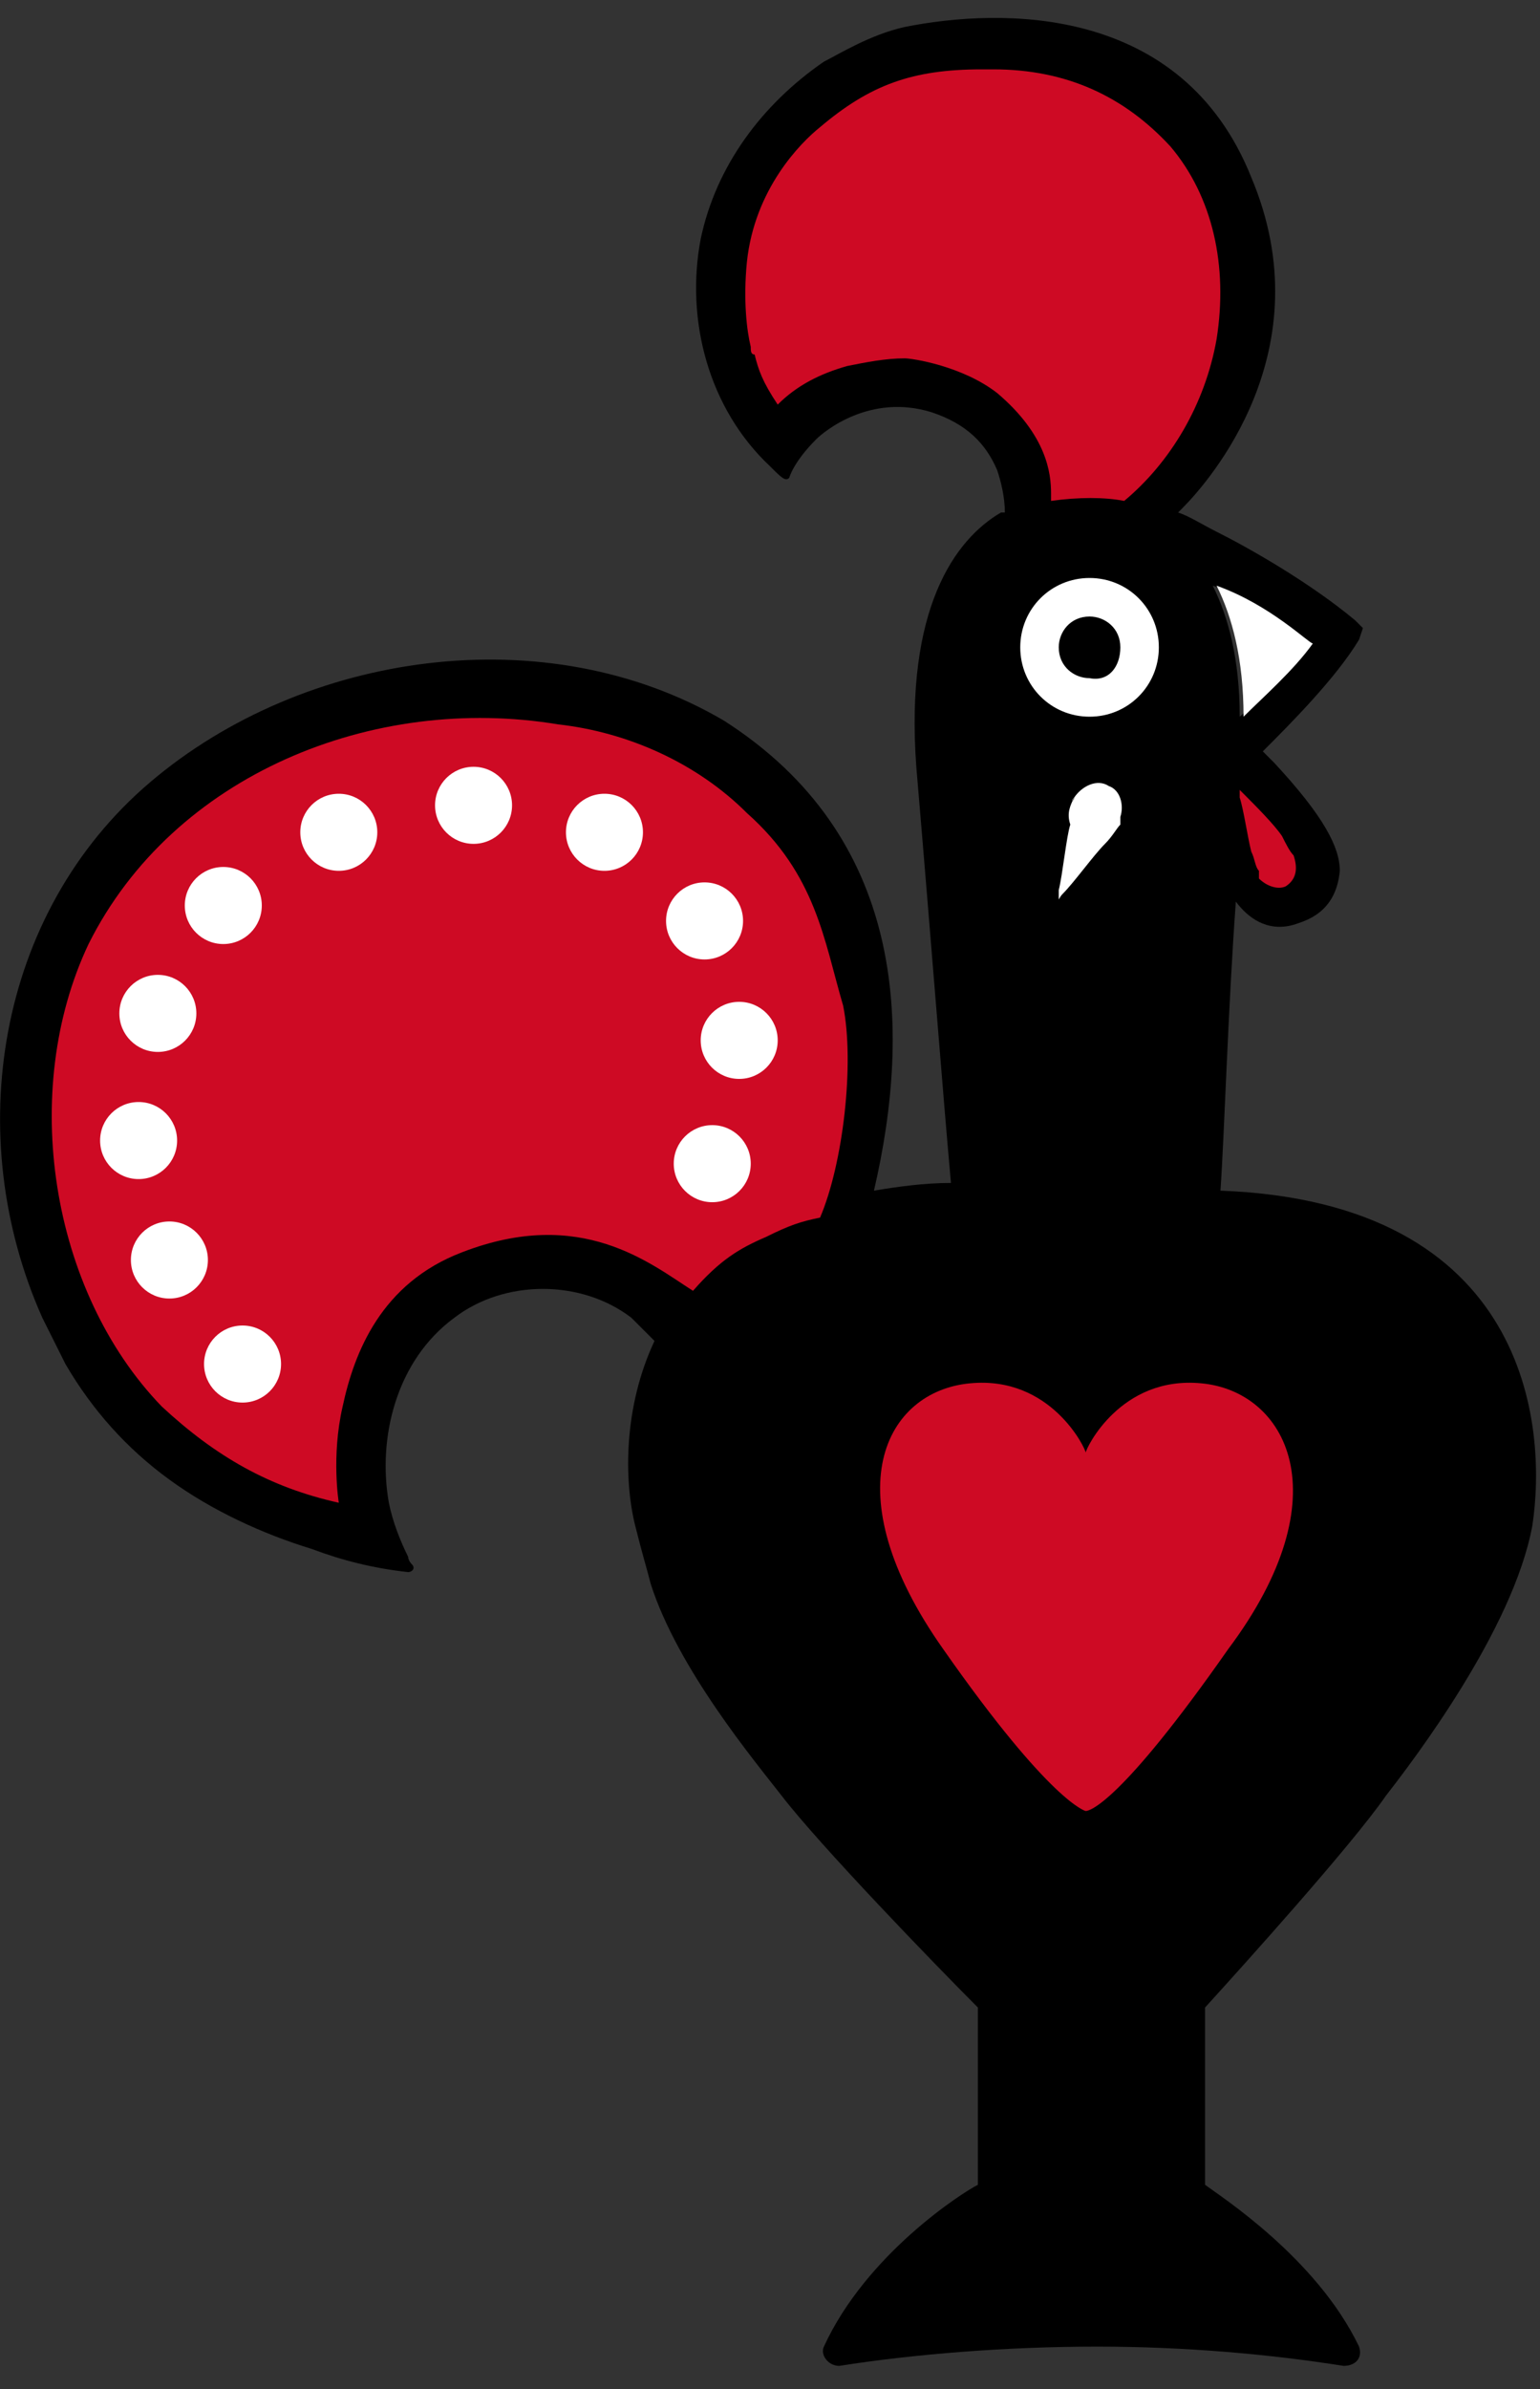 <svg width="40" height="62" xmlns="http://www.w3.org/2000/svg"><rect width="100%" height="100%" fill="#333333" stroke="none"/><g fill="none"><path d="M31.7 30.9c.1-1.4.2-4.8.4-7.5.3.4.8.8 1.5.6.3-.1 1.1-.3 1.2-1.4 0-.6-.4-1.4-1.7-2.8l-.3-.3c.7-.7 1.9-1.9 2.5-2.9l.1-.3-.2-.2c-1.2-1-2.8-1.9-3.6-2.3-.4-.2-.7-.4-1-.5l.1-.1c.7-.7 3.7-4.1 1.8-8.6C30.7.1 26 .2 23.5.7c-.9.2-1.7.7-2.1.9-1.6 1.1-2.8 2.7-3.2 4.6-.4 2.1.2 4.4 1.8 5.9.3.3.4.4.5.3 0 0 .1-.4.7-1 .2-.2 1.4-1.2 3-.7.9.3 1.4.8 1.7 1.5.1.3.2.7.2 1.1H26c-1.2.7-2.5 2.5-2.2 6.6.4 4.7.7 8.6.9 10.8-.7 0-1.4.1-2 .2 1-4.3.8-9.2-3.9-12.2-4.6-2.7-10.9-1.8-14.9 1.6-4 3.4-4.9 9.2-2.8 13.9l.6 1.2c.7 1.2 1.6 2.2 2.7 3 1.1.8 2.4 1.4 3.7 1.8.8.3 1.6.5 2.5.6.1 0 .2-.1.1-.2s-.1-.2-.1-.2c-.2-.4-.4-.9-.5-1.4-.3-1.7.2-3.7 1.7-4.8 1.3-1 3.3-1 4.6 0l.6.6c-.8 1.7-.8 3.6-.5 4.8.2.8.3 1.1.4 1.5.7 2.2 2.7 4.6 3.4 5.5 1 1.3 4 4.4 5.1 5.5v4.6c-.4.2-2.9 1.8-4 4.2-.1.2.1.5.4.5 1.9-.3 4.3-.5 6.7-.5 2.3 0 4.5.2 6.4.5.3 0 .5-.2.4-.5-1.1-2.3-3.6-3.9-4-4.2v-4.6c1-1.1 3.8-4.2 4.7-5.5.7-.9 3.3-4.3 3.8-7 .4-2.6-.1-8.4-8.1-8.7zM34 16.7c-.5.7-1.2 1.4-1.8 1.9 0-1.5-.3-2.6-.7-3.4 1.5.5 2.5 1.5 2.5 1.5z" fill="#000"/><path d="M33.6 22.2c.1.3.1.6-.2.8-.2.1-.5 0-.7-.2v-.2c-.1-.1-.1-.3-.2-.5-.1-.4-.2-1.1-.3-1.4v-.2l.1.1c.3.3.8.8 1 1.1.1.2.2.4.3.5zm-14.2-1.1c-1.3-1.3-3.1-2.1-4.9-2.3-4.8-.8-10 1.3-12.2 5.7-1.8 3.8-1 9 1.9 12C5.6 37.8 7 38.6 8.8 39c0 0-.2-1.2.1-2.5.3-1.4 1-3.2 3.1-4 3.1-1.2 4.9.3 6 1 .7-.8 1.2-1.1 1.9-1.4.6-.3.9-.4 1.4-.5.6-1.4.9-4 .6-5.5-.5-1.7-.7-3.4-2.5-5zm11.8 14.8c-2.1-.2-3 1.7-3 1.8 0-.1-.9-2-3-1.8-2.2.2-3.6 2.8-.7 6.9 2.8 4 3.7 4.2 3.7 4.2.1 0 .9-.2 3.7-4.2 3-4 1.5-6.7-.7-6.9zm-3.9-23.1v.2c.7-.1 1.4-.1 1.9 0 1.2-1 2.1-2.5 2.4-4.2.3-1.9-.1-3.7-1.2-5-1.2-1.3-2.7-2-4.6-2h-.3c-1.8 0-2.9.4-4.2 1.5-.5.4-1.7 1.6-1.9 3.5-.1 1 0 1.8.1 2.2 0 .1 0 .2.1.2.1.4.2.7.6 1.3.5-.5 1.1-.8 1.8-1 .5-.1 1-.2 1.5-.2.2 0 1.5.2 2.4.9 1.3 1.1 1.4 2.1 1.4 2.6z" fill="#CE0A24"/><g transform="translate(2 15)" fill="#FFF"><path d="M25.9 5.7c.2-.3.6-.5.9-.3.3.1.4.5.3.8v.2c-.1.1-.2.3-.4.5-.3.3-.8 1-1.1 1.3-.1.1-.1.2-.1.1v-.2c.1-.4.2-1.4.3-1.7-.1-.3 0-.5.1-.7-.1.1 0 .1 0 0zm2.2-3.9c0 1-.8 1.8-1.8 1.8s-1.8-.8-1.8-1.8.8-1.8 1.8-1.8 1.8.8 1.8 1.8zm-1 0c0-.5-.4-.8-.8-.8-.5 0-.8.4-.8.8 0 .5.4.8.8.8.5.1.8-.3.8-.8zM29.6.2c.4.8.7 1.9.7 3.4.5-.5 1.3-1.2 1.8-1.9-.1 0-1.1-1-2.5-1.5z"/><circle cx="13.7" cy="6.6" r="1"/><circle cx="16.3" cy="8.9" r="1"/><circle cx="17.2" cy="12" r="1"/><circle cx="4.3" cy="20.4" r="1"/><circle cx="2.4" cy="17.7" r="1"/><circle cx="1.6" cy="14.6" r="1"/><circle cx="2.1" cy="11.3" r="1"/><circle cx="3.8" cy="8.5" r="1"/><circle cx="6.8" cy="6.6" r="1"/><circle cx="10.3" cy="5.9" r="1"/><circle cx="16.5" cy="15.2" r="1"/></g></g></svg>
